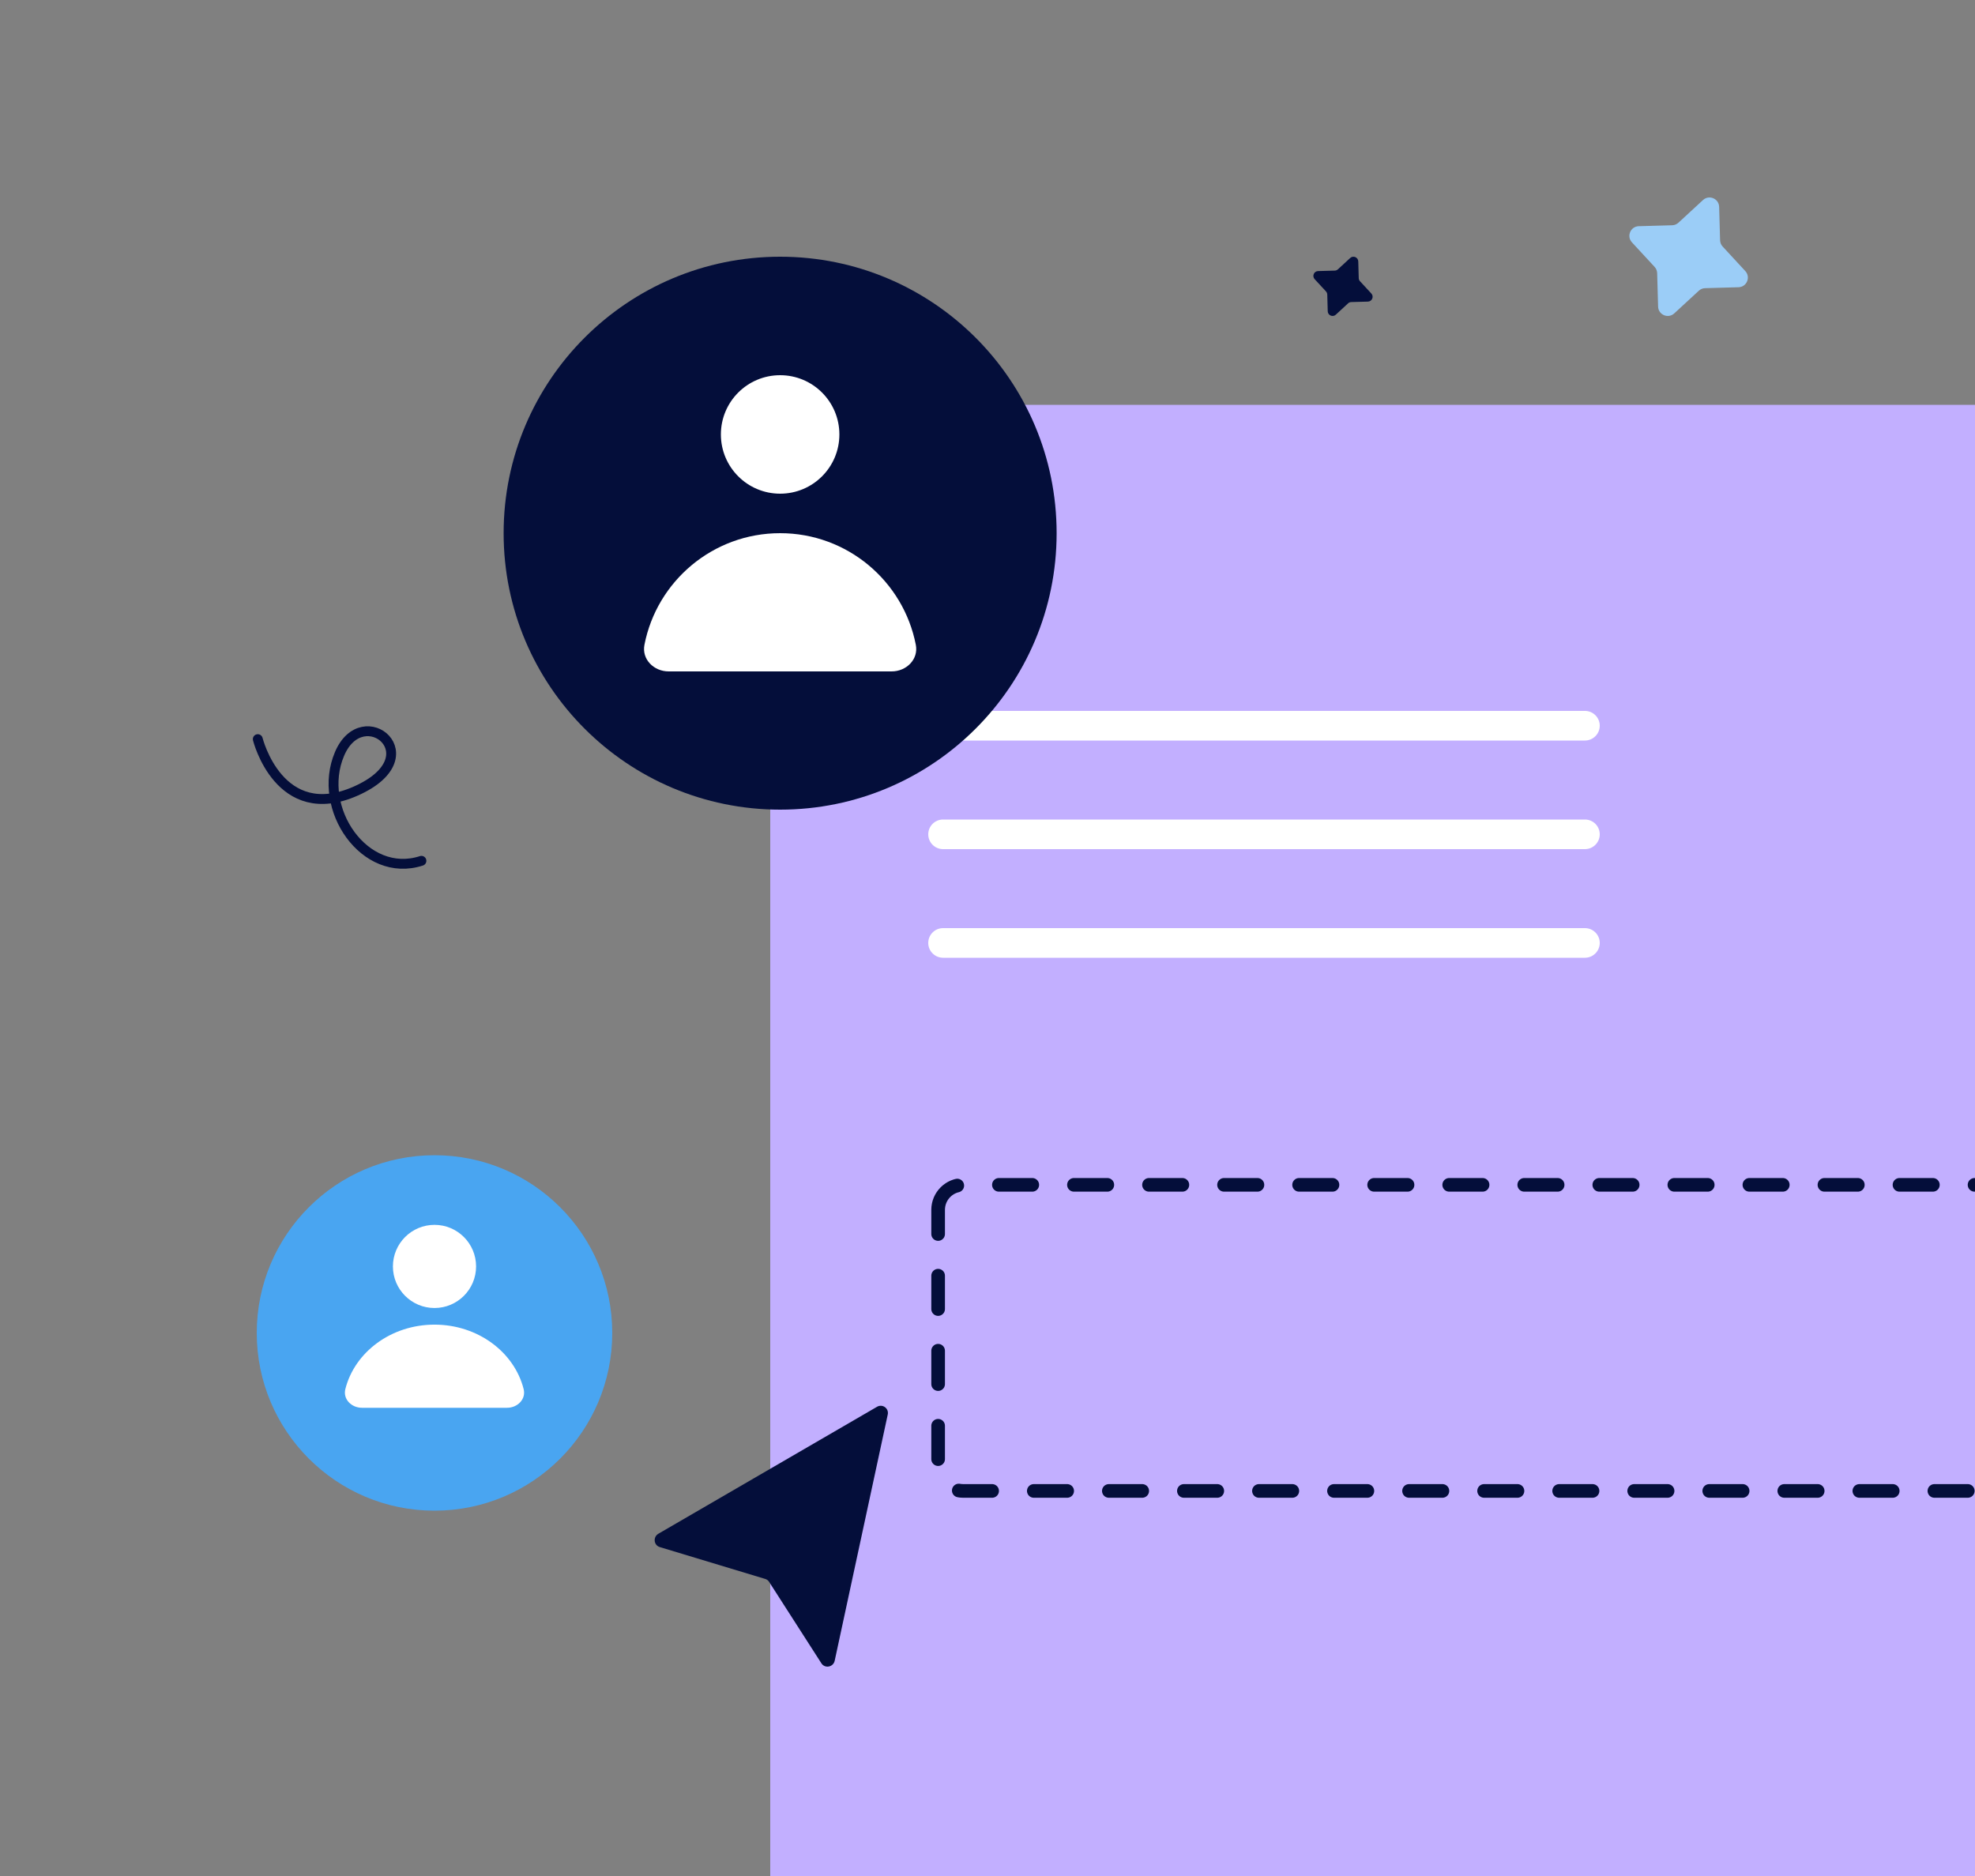 <svg width="200" height="190" viewBox="0 0 200 190" fill="none" xmlns="http://www.w3.org/2000/svg">
<rect x="0" y="0" width="200" height="190" fill="#808080" stroke="none"/>
<g clip-path="url(#clip0_2_10838)">
<path d="M86 236.398H218.029C222.447 236.398 226.029 232.816 226.029 228.398V97.251V49C226.029 44.582 222.447 41 218.029 41H178.66H86C81.582 41 78 44.582 78 49V228.398C78 232.816 81.582 236.398 86 236.398Z" fill="#C2AFFF"/>
<path d="M94 73.5C94 72.672 94.672 72 95.5 72H160.5C161.328 72 162 72.672 162 73.5C162 74.328 161.328 75 160.5 75H95.5C94.672 75 94 74.328 94 73.5Z" fill="white"/>
<path d="M94 84.5C94 83.672 94.672 83 95.5 83H160.5C161.328 83 162 83.672 162 84.5C162 85.328 161.328 86 160.5 86H95.5C94.672 86 94 85.328 94 84.5Z" fill="white"/>
<path d="M94 95.5C94 94.672 94.672 94 95.5 94H160.5C161.328 94 162 94.672 162 95.5C162 96.328 161.328 97 160.5 97H95.5C94.672 97 94 96.328 94 95.5Z" fill="white"/>
<path d="M95 122.533C95 121.134 96.134 120 97.533 120H205.467C206.866 120 208 121.134 208 122.533V148.467C208 149.866 206.866 151 205.467 151H97.533C96.134 151 95 149.866 95 148.467V122.533Z" stroke="#040E3A" stroke-width="1.381" stroke-linecap="round" stroke-dasharray="3.38 4.22"/>
<path d="M169.967 22.556L172.454 20.261C173.069 19.692 174.068 20.113 174.091 20.951L174.186 24.333C174.192 24.569 174.284 24.794 174.444 24.968L176.739 27.453C177.308 28.069 176.887 29.068 176.049 29.091L172.667 29.186C172.431 29.192 172.206 29.284 172.033 29.444L169.546 31.739C168.931 32.308 167.932 31.887 167.909 31.049L167.814 27.667C167.808 27.431 167.716 27.206 167.556 27.032L165.261 24.547C164.692 23.931 165.113 22.932 165.951 22.909L169.333 22.814C169.569 22.808 169.794 22.716 169.967 22.556Z" fill="#9BCDF7"/>
<circle cx="79" cy="54" r="28" fill="#040E3A"/>
<circle cx="79.001" cy="44" r="6" fill="white"/>
<path d="M79.001 54C72.19 54 66.514 58.864 65.259 65.308C64.974 66.776 66.213 68 67.708 68H90.293C91.789 68 93.028 66.776 92.742 65.308C91.487 58.864 85.812 54 79.001 54Z" fill="white"/>
<path d="M89.898 143.265C90.033 142.638 89.369 142.155 88.813 142.478L66.674 155.335C66.11 155.662 66.197 156.501 66.814 156.687L77.488 159.913C77.653 159.962 77.795 160.069 77.888 160.215L83.181 168.461C83.536 169.014 84.386 168.848 84.526 168.198L89.898 143.265Z" fill="#040E3A"/>
<circle cx="44" cy="135" r="18" fill="#49A5F1"/>
<circle cx="44" cy="128.263" r="4.211" fill="white"/>
<path d="M44 134.158C39.601 134.158 35.919 136.946 34.972 140.683C34.713 141.709 35.594 142.579 36.652 142.579H51.348C52.406 142.579 53.287 141.709 53.027 140.683C52.081 136.946 48.399 134.158 44 134.158Z" fill="white"/>
<path d="M26.105 74.859C26.105 74.859 28.268 83.58 36.057 80.105C43.846 76.629 36.748 70.802 34.383 76.354C32.018 81.907 36.936 89.052 42.675 87.183" stroke="#040E3A" stroke-linecap="round"/>
<path d="M135.484 27.278L136.727 26.13C137.035 25.846 137.534 26.056 137.546 26.475L137.593 28.166C137.596 28.284 137.642 28.397 137.722 28.484L138.87 29.727C139.154 30.035 138.944 30.534 138.525 30.546L136.834 30.593C136.716 30.596 136.603 30.642 136.516 30.722L135.273 31.87C134.965 32.154 134.466 31.944 134.454 31.525L134.407 29.834C134.404 29.716 134.358 29.603 134.278 29.516L133.13 28.273C132.846 27.965 133.056 27.466 133.475 27.454L135.166 27.407C135.284 27.404 135.397 27.358 135.484 27.278Z" fill="#040E3A"/>
</g>
<defs>
<clipPath id="clip0_2_10838">
<rect width="200" height="190" fill="white"/>
</clipPath>
</defs>
</svg>

